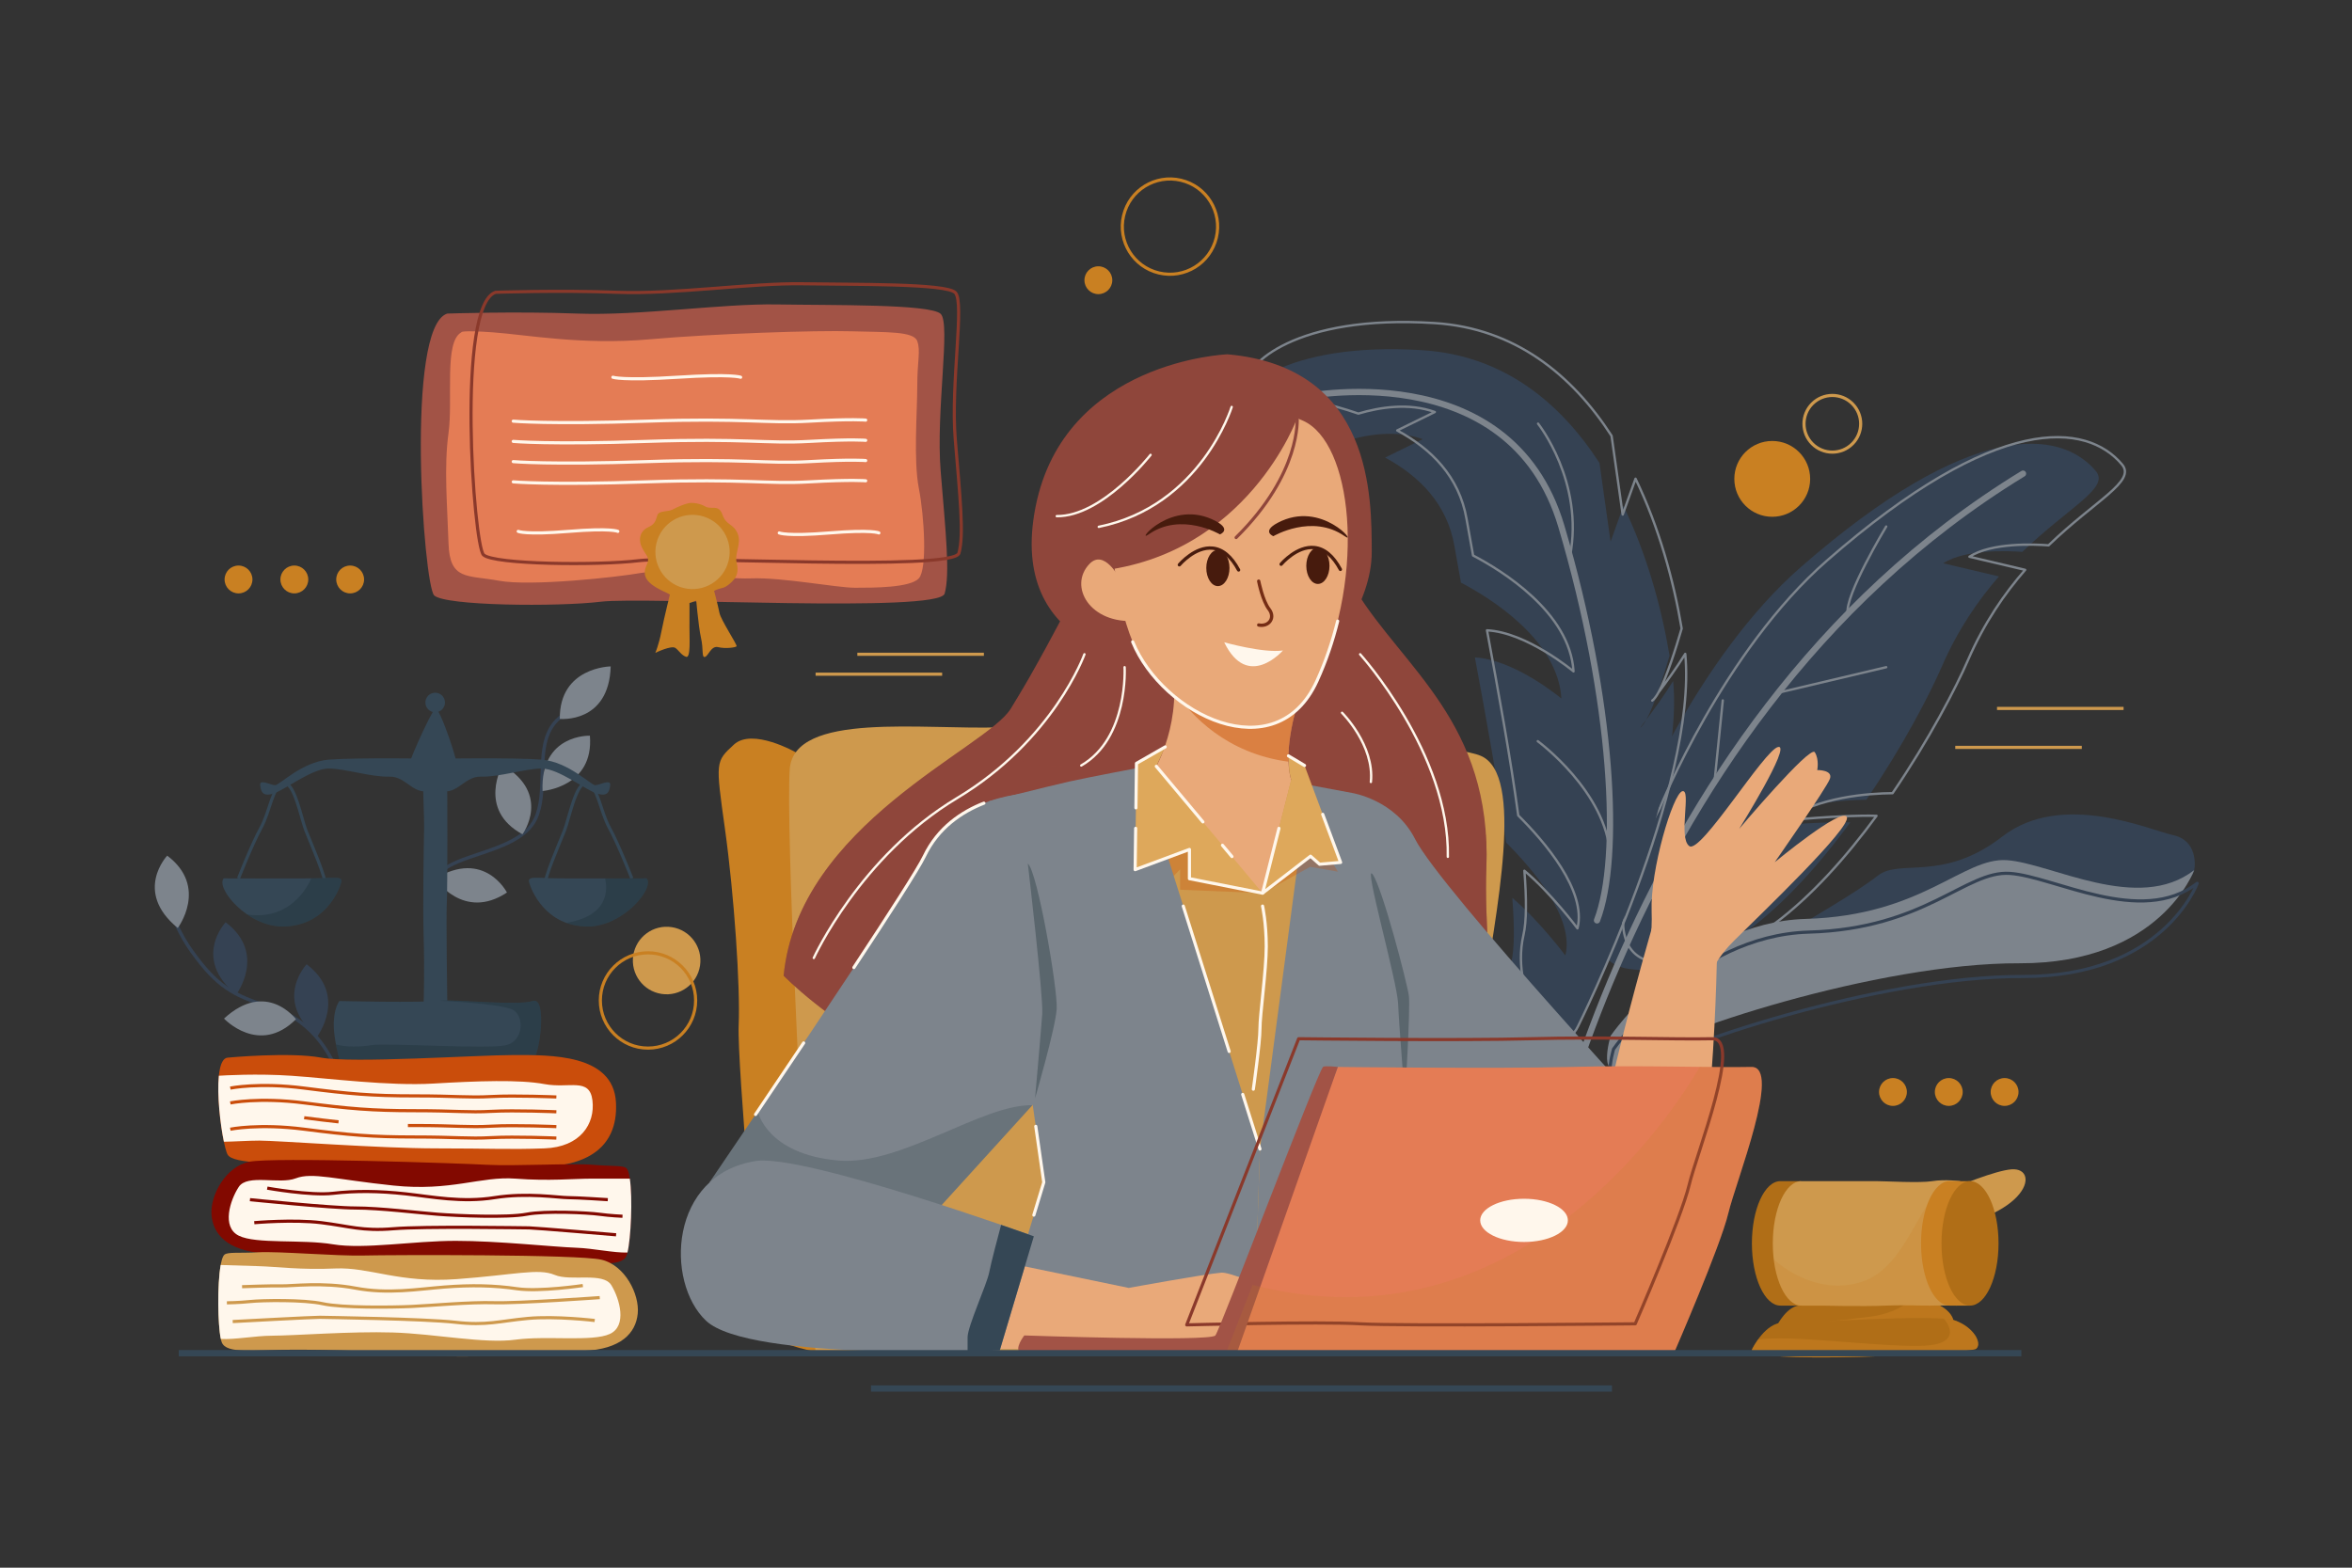 <?xml version="1.0" encoding="UTF-8"?>
<svg xmlns="http://www.w3.org/2000/svg" xmlns:xlink="http://www.w3.org/1999/xlink" version="1.1" id="Layer_1" x="0px" y="0px" width="750px" height="500px" viewBox="0 0 750 500" style="enable-background:new 0 0 750 500;" xml:space="preserve">
<rect x="0" y="0" width="750" height="500" fill="#333333" stroke="none"/>
<style type="text/css">
	.st0{fill:#354253;}
	.st1{fill:none;stroke:#7D848C;stroke-width:0.75;stroke-linecap:round;stroke-linejoin:round;stroke-miterlimit:10;}
	.st2{fill:none;stroke:#7D848C;stroke-width:2;stroke-linecap:round;stroke-linejoin:round;stroke-miterlimit:10;}
	.st3{fill:#7D848C;}
	.st4{fill:none;stroke:#354253;stroke-linecap:round;stroke-linejoin:round;stroke-miterlimit:10;}
	.st5{fill:#C98022;}
	.st6{fill:#CE994D;}
	.st7{fill:#8F463B;}
	.st8{opacity:0.46;fill:#8F463B;}
	.st9{fill:#E9A979;}
	.st10{fill:none;stroke:#FFF7EC;stroke-linecap:round;stroke-linejoin:round;stroke-miterlimit:10;}
	.st11{opacity:0.28;fill:#C94E01;}
	.st12{opacity:0.45;fill:#C94E01;}
	.st13{opacity:0.2;fill:#1A2E35;}
	.st14{fill:#DEA85B;}
	.st15{opacity:0.35;fill:#1A2E35;}
	.st16{fill:#354755;}
	.st17{fill:#752D15;}
	.st18{fill:#471B0D;}
	.st19{fill:#FFF7EC;}
	.st20{fill:none;stroke:#FFF7EC;stroke-width:0.75;stroke-linecap:round;stroke-linejoin:round;stroke-miterlimit:10;}
	.st21{fill:none;stroke:#8F463B;stroke-linecap:round;stroke-linejoin:round;stroke-miterlimit:10;}
	.st22{fill:none;stroke:#354755;stroke-miterlimit:10;}
	.st23{fill:#CA4D0B;}
	.st24{fill:none;stroke:#CA4D0B;stroke-miterlimit:10;}
	.st25{fill:#820900;}
	.st26{fill:none;stroke:#820900;stroke-miterlimit:10;}
	.st27{fill:none;stroke:#CE994D;stroke-miterlimit:10;}
	.st28{fill:#A25346;}
	.st29{fill:#E47C55;}
	.st30{fill:none;stroke:#8A392B;stroke-linecap:round;stroke-linejoin:round;stroke-miterlimit:10;}
	.st31{fill:#B06E17;}
	.st32{opacity:0.54;fill:#C98022;}
	.st33{opacity:0.2;fill:#C98022;}
	.st34{opacity:0.16;fill:#C07F21;}
	.st35{fill:none;stroke:#354755;stroke-width:2;stroke-miterlimit:10;}
	.st36{fill:none;stroke:#C98022;stroke-miterlimit:10;}
</style>
<g>
	<g>
		<path class="st0" d="M699.685,277.508c0.384-1.513,0.882-9.482-6.55-11.092    c-7.432-1.61-35.575-14.362-54.625,0.375    c-19.05,14.737-32.701,6.933-39.761,12.507    c-7.06,5.574-21.053,13.378-34.123,21.553    c-13.07,8.175-20.57,15.719-12.175,14.548    c8.395-1.171,128.049-23.888,128.049-23.888S697.689,285.379,699.685,277.508z"></path>
		<g>
			<path class="st0" d="M668.331,150.263c-11.249-13.44-39.796-16.843-94.103,30.62     c-33.058,28.892-53.255,78.811-53.255,78.811s-25.478,45.782-1.558,49.334     c25.866,3.841,51.504-20.674,70.605-46.733c-11.281-0.327-29.399,1.495-29.399,1.495     c10.768-7.554,26.854-8.656,34.512-8.719     c11.629-17.022,20.234-33.65,24.064-42.462     c5.149-11.848,11.64-21.219,18.225-28.762l-17.774-4.19     c7.062-4.576,20.802-3.972,25.237-3.638     C659.865,161.573,672.821,155.628,668.331,150.263z"></path>
			<path class="st1" d="M676.688,148.17c-11.249-13.44-39.795-16.843-94.102,30.62     c-33.058,28.892-53.255,78.811-53.255,78.811s-25.478,45.782-1.558,49.334     c25.866,3.841,51.504-20.674,70.605-46.733     c-11.281-0.327-29.399,1.495-29.399,1.495     c10.768-7.554,26.854-8.656,34.512-8.719     c11.629-17.022,20.234-33.65,24.063-42.462     c5.15-11.848,11.64-21.219,18.225-28.762l-17.774-4.19     c7.062-4.576,20.802-3.972,25.237-3.638     C668.222,159.481,681.178,153.536,676.688,148.17z"></path>
			<path class="st2" d="M486.621,403.953c0,0,24.415-171.009,158.469-252.89"></path>
			<line class="st1" x1="567.27" y1="220.882" x2="601.47" y2="212.795"></line>
			<line class="st1" x1="525.606" y1="286.635" x2="558.829" y2="277.508"></line>
			<line class="st1" x1="549.353" y1="223.386" x2="546.718" y2="249.409"></line>
			<path class="st1" d="M601.47,167.925c0,0-13.384,22.203-12.266,27.823"></path>
		</g>
		<path class="st3" d="M513.579,330.38c0,0,25.052-36.254,62.264-37.305    c37.213-1.051,50.032-19.683,64.107-18.728    c14.075,0.955,41.853,17.07,59.735,3.16c0,0-10.745,29.88-55.794,29.724    c-45.049-0.157-113.061,22.264-124.204,31.12    C508.544,347.207,513.579,330.38,513.579,330.38z"></path>
		<path class="st4" d="M514.529,334.594c0,0,25.052-36.254,62.264-37.305    c37.213-1.051,50.032-19.683,64.107-18.728    c14.075,0.955,41.853,17.07,59.735,3.16c0,0-10.745,29.88-55.794,29.724    c-45.049-0.157-113.061,22.264-124.204,31.12    C509.494,351.421,514.529,334.594,514.529,334.594z"></path>
		<g>
			<path class="st0" d="M524.999,229.498c-0.701,1.265-1.376,2.192-1.993,2.606     C523.006,232.104,523.795,231.099,524.999,229.498     c2.628-4.74,5.627-14.318,7.387-20.378     c-2.558-15.31-7.25-32.314-14.707-47.783l-4.1,11.429l-3.54-25.102     c-12.652-19.543-30.889-34.325-56.366-35.963     c-44.836-2.883-60.577,13.711-59.882,19.045     c0.367,2.817,17.966,3.746,35.5,9.823c6.85-2.035,16.102-3.504,24.382-0.504     l-11.993,5.874c10.779,5.852,19.758,14.62,22.117,28.271     c0.624,3.611,1.324,7.506,2.076,11.613c8.995,4.713,30.879,18.07,32.027,36.961     c0,0-14.878-12.467-27.588-13.092c3.658,19.641,7.536,40.971,9.968,59.046     c8.325,8.281,21.884,23.994,18.881,36.011c0,0-8.328-11.172-16.927-18.378     c0.709,8.899,0.72,16.085-0.306,20.546     c-4.556,19.8,11.593,41.488,17.416,29.05c0,0,38.229-76.613,34.185-118.766     C530.801,221.641,527.203,226.568,524.999,229.498z"></path>
			<path class="st1" d="M528.856,220.841c-0.701,1.264-1.376,2.192-1.993,2.606     C526.863,223.447,527.652,222.442,528.856,220.841     c2.628-4.74,5.627-14.318,7.387-20.378     c-2.557-15.31-7.25-32.314-14.706-47.783l-4.1,11.429l-3.54-25.102     c-12.652-19.543-30.889-34.325-56.366-35.963     c-44.837-2.883-60.577,13.711-59.882,19.045     c0.367,2.817,17.966,3.746,35.501,9.823c6.85-2.035,16.102-3.504,24.382-0.504     l-11.993,5.874c10.779,5.852,19.758,14.62,22.117,28.271     c0.624,3.611,1.324,7.506,2.076,11.613c8.995,4.713,30.879,18.07,32.027,36.961     c0,0-14.878-12.467-27.589-13.092c3.658,19.641,7.536,40.971,9.968,59.046     c8.325,8.281,21.884,23.994,18.88,36.011c0,0-8.328-11.172-16.927-18.378     c0.709,8.899,0.721,16.085-0.306,20.546     c-4.556,19.8,11.593,41.488,17.417,29.05c0,0,38.229-76.613,34.185-118.766     C534.658,212.984,531.061,217.911,528.856,220.841z"></path>
			<path class="st2" d="M414.344,126.756c0,0,67.06-14.65,83.557,41.169     c16.497,55.818,19.018,105.68,11.347,125.619"></path>
			<path class="st1" d="M490.453,135.117c0,0,14.79,18.548,10.17,42.439"></path>
			<path class="st1" d="M490.361,236.397c0,0,22.031,16.224,23.034,36.344"></path>
		</g>
		<g>
			<g>
				<path class="st0" d="M179.343,227.58l0.596,0.898      c-6.1,4.062-6.286,11.206-6.482,18.769      c-0.128,4.928-0.26,10.024-2.212,14.141      c-3.011,6.35-11.204,9.104-18.433,11.535      c-4.602,1.547-8.949,3.009-11.453,5.178      c-6.275,5.434-4.13,14.753-4.107,14.847l-1.06,0.268      c-0.098-0.408-2.328-10.05,4.459-15.927      c2.67-2.313,7.118-3.808,11.827-5.391c7.018-2.36,14.974-5.034,17.782-10.958      c1.853-3.908,1.982-8.887,2.107-13.702      C172.563,239.727,172.764,231.961,179.343,227.58z"></path>
			</g>
			<g>
				<path class="st0" d="M51.922,282.649l1.069-0.141      c0.013,0.105,1.426,10.608,8.619,20.606      c7.906,10.99,12.896,13.898,24.858,17.588      c21.972,6.778,24.584,31.89,24.607,32.143l-1.072,0.105      c-0.024-0.246-2.575-24.637-23.848-31.199      c-12.225-3.772-17.326-6.745-25.415-17.989      C53.377,293.526,51.936,282.757,51.922,282.649z"></path>
			</g>
			<path class="st0" d="M75.312,317.225c0,0,9.87-13.086-3.357-23.079     C71.955,294.145,61.112,305.578,75.312,317.225z"></path>
			<path class="st3" d="M173.011,252.283c0,0,16.435-1.201,15.092-17.635     C188.103,234.648,172.258,234.038,173.011,252.283z"></path>
			<path class="st3" d="M56.681,295.978c0,0,9.87-13.086-3.357-23.079     C53.324,272.899,42.482,284.331,56.681,295.978z"></path>
			<path class="st0" d="M101.131,330.624c0,0,9.87-13.086-3.357-23.08     C97.774,307.545,86.931,318.977,101.131,330.624z"></path>
			<path class="st3" d="M160.266,243.985c0,0-8.207,14.248,6.343,22.095     C166.609,266.08,176.005,253.307,160.266,243.985z"></path>
			<path class="st3" d="M71.434,324.868c0,0,11.183,11.944,22.945,0.208     C94.378,325.077,84.953,312.412,71.434,324.868z"></path>
			<path class="st3" d="M138.747,280.248c0,0,9.034,13.602,22.907,4.412     C161.654,284.66,154.507,270.684,138.747,280.248z"></path>
			<path class="st3" d="M194.74,212.544c0,0-16.4,0.175-16.23,16.742     C178.51,229.286,194.194,230.89,194.74,212.544z"></path>
		</g>
	</g>
	<path class="st5" d="M253.752,239.945c0,0-13.842-7.909-19.732-2.46   c-5.89,5.449-5.858,5.293-2.871,26.703c2.987,21.41,4.942,50.639,4.396,62.811   c-0.546,12.172,6.654,91.869,7.248,96.359c0.593,4.49,17.265,7.782,17.265,7.782   l9.393-118.278L253.752,239.945z"></path>
	<path class="st6" d="M454.058,425.356c0,0,12.961-70.655,18.146-103.047   c5.184-32.392,13.919-75.269,0-81.235c-13.919-5.965-128.615-10.041-153.099-9.113   c-24.484,0.928-66.015-5.165-67.283,13.434   c-1.268,18.6,3.996,122.218,5.252,144.287   c1.256,22.069,2.984,41.457,2.984,41.457h192.272L454.058,425.356z"></path>
	<g>
		<path class="st7" d="M339.604,195.183c0,0-9.43,18.242-17.313,30.915    c-7.883,12.673-67.775,36.867-72.401,85.095c0,0,55.877,57.848,126.154,33.901    c70.278-23.947,68.282-26.114,79.738-22.795    c11.456,3.319,19.984-3.895,19.984-3.895s-2.442-24.91-1.794-41.613    c1.794-46.212-26.552-63.749-41.667-88.519L339.604,195.183z"></path>
		<path class="st7" d="M391.403,113c0,0-51.885,1.941-61.179,48.61    c-9.294,46.669,36.29,49.319,36.29,49.319l56.828-2.136    c0,0,14.152-15.9,14.077-32.823C437.344,159.046,437.985,117.103,391.403,113z"></path>
		<path class="st8" d="M473.972,276.789c0.143-3.699,0.075-7.195-0.146-10.545    c-2.943-0.172-6.092-1.556-8.352-5.726c-5.562-10.266-26.114-17.344-38.524-25.729    c-12.41-8.386-2.277-41.827-2.277-41.827s-53.671,29.475-60.967,41.827    c-7.297,12.352-45.957,11.74-39.939,3.123    c5.206-7.456,2.305-16.12,2.368-18.206c-1.291,2.208-2.588,4.37-3.845,6.391    c-7.883,12.673-67.775,36.867-72.401,85.095c0,0,55.877,57.848,126.154,33.901    c70.278-23.947,68.282-26.114,79.738-22.795    c11.456,3.319,19.984-3.895,19.984-3.895S473.324,293.492,473.972,276.789z"></path>
		<path class="st3" d="M431.153,252.908c0,0,13.729,2.136,20.066,14.665    c8.183,16.181,82.313,96.2,82.313,96.2l-23.886,36.883l-99.039-75.482    L431.153,252.908z"></path>
		<path class="st6" d="M375.383,243.464c0,0-37.527,4.791-50.72,11.484    c-13.193,6.693,15.832,110.753,14.952,121.6    c-0.88,10.848-18.396,53.686-18.396,53.686h111.627c0,0-7.005-39.531,2.67-64.158    c9.675-24.627,11.403-54.302,4.367-73.652    c-7.036-19.35-10.554-37.477-10.554-37.477l-17.591-6.207L375.383,243.464z"></path>
		<path class="st9" d="M414.082,223.528c0,0-5.277,15.245-2.345,25.213l-9.133,36.113    c-6.857-0.109-24.865-32.093-33.881-40.448c0,0,10.314-18.258,3.289-38.468    L414.082,223.528z"></path>
		<path class="st3" d="M329.643,252.88c0,0-25.21,0-34.885,20.195    c-5.441,11.357-68.482,104.012-68.482,104.012l58.752,24.029l54.575-60.055    L329.643,252.88z"></path>
		<path class="st10" d="M313.744,256.161c-6.988,2.732-14.59,7.739-18.986,16.914    c-1.949,4.069-11.292,18.573-22.48,35.513"></path>
		<polygon class="st11" points="367.299,269.585 367.299,286.653 376.323,277.245 376.323,283.773     402.604,284.854 370.371,264.188   "></polygon>
		<path class="st3" d="M414.082,273.525l-12.308,92.936l-2.112,63.774h44.511    c0,0-8.836-24.686-6.754-36.508c4.773-27.105,17.689-46.343,8.768-81.415    c-10.445-41.067-15.035-59.405-15.035-59.405l-16.102-2.997L414.082,273.525z"></path>
		<path class="st12" d="M414.082,223.528l-28.229-11.803L374.249,214.489    c0.339,2.132,0.526,4.241,0.587,6.304c5.024,7.339,16.184,19.507,36.039,22.149    C410.543,233.761,414.082,223.528,414.082,223.528z"></path>
		<polygon class="st11" points="402.604,284.854 417.799,276.477 426.631,278.013 416.647,261.535       "></polygon>
		<path class="st13" d="M267.45,370.148c-23.042-1.953-25.836-15.712-25.836-15.712l0,0    c-8.916,13.213-15.337,22.651-15.337,22.651l58.752,24.029l44.165-48.599    C313.362,352.052,287.333,371.833,267.45,370.148z"></path>
		<path class="st9" d="M415.529,134.195c15.441,6.901,20.387,47.916,4.424,82.981    c-13.079,28.728-49.277,10.665-58.77-12.461    C349.554,176.388,346.278,103.242,415.529,134.195z"></path>
		<path class="st10" d="M426.553,198.09c-1.576,6.4-3.756,12.837-6.601,19.085    c-13.079,28.728-49.277,10.665-58.77-12.461"></path>
		<path class="st7" d="M413.626,133.366c0,0-15.77,43.629-63.464,48.757    c0,0-7.009-3.397-3.248-24.776C350.674,135.968,382.446,108.958,413.626,133.366z"></path>
		<path class="st13" d="M523.345,352.685c-2.573-2.816-5.527-6.057-8.745-9.606    c-0,0-0,0-0,0c-16.68,2.277-12.891,30.558-21.148,32.286    c-8.257,1.728-41.123-18.392-41.123-18.392l0,0l57.316,43.683l15.209-23.484    C525.359,368.302,525.014,359.244,523.345,352.685z"></path>
		<path class="st14" d="M411.737,248.742l-9.133,36.113l15.29-11.779l2.894,2.562    l6.71-0.576l-11.514-30.914l-5.128-3.072c0,0,0.092,3.235,0.207,4.321    C411.207,246.763,411.737,248.742,411.737,248.742z"></path>
		<line class="st10" x1="415.984" y1="244.147" x2="410.856" y2="241.074"></line>
		<polyline class="st10" points="407.831,264.188 402.604,284.854 417.894,273.075 420.788,275.637     427.498,275.061 421.783,259.717   "></polyline>
		<path class="st3" d="M363.371,244.819l38.403,121.642l-2.112,63.774h-82.951l16.129-53.148    l-17.39-121.552c0,0,19.19-4.856,25.647-6.3    C346.621,248,363.371,244.819,363.371,244.819z"></path>
		<line class="st10" x1="396.279" y1="349.054" x2="401.775" y2="366.461"></line>
		<line class="st10" x1="377.316" y1="288.989" x2="391.95" y2="335.342"></line>
		<polyline class="st10" points="329.668,387.542 332.841,377.087 330.287,359.234   "></polyline>
		<polygon class="st14" points="371.562,238.216 368.723,244.406 402.604,284.854 379.286,280.246     379.286,270.929 361.97,277.365 362.399,243.464   "></polygon>
		<polyline class="st10" points="362.22,257.66 362.399,243.464 371.562,238.216   "></polyline>
		<polyline class="st10" points="402.604,284.854 379.286,280.246 379.286,270.929 361.97,277.365     362.137,264.188   "></polyline>
		<line class="st10" x1="389.814" y1="269.585" x2="392.837" y2="273.194"></line>
		<line class="st10" x1="368.723" y1="244.406" x2="383.575" y2="262.137"></line>
		<g>
			<path class="st9" d="M359.919,410.772c0,0,24.245-4.427,29.533-4.869     c5.287-0.443,44,18.038,44.279,20.604c0.279,2.567-4.726,1.091-4.726,1.091     s-0.77,2.31-4.043,2.31c-3.272,0-8.085-2.503-8.663-0.962     c-0.578,1.54-12.601,2.172-15.874,1.402     c-3.273-0.77-32.271-0.224-32.271-0.224L359.919,410.772z"></path>
			<polygon class="st9" points="359.919,410.772 298.035,397.961 293.769,430.235 369.999,430.235      369.072,422.17    "></polygon>
		</g>
		<path class="st3" d="M240.966,370.304c-27.568,4.356-28.913,38.541-15.846,50.915    c13.825,13.092,93.683,9.457,93.683,9.457l10.865-36.367    C329.668,394.309,256.281,367.885,240.966,370.304z"></path>
		<path class="st9" d="M506.448,397.335c0,0,14.097,15.253,29.139-3.1    c11.033-13.462,11.986-92.579,11.986-92.579l-20.542-6.613    C527.032,295.043,502.804,377.706,506.448,397.335z"></path>
		<path class="st3" d="M509.844,340.997c0,0,15.836,1.515,22.117,2.125    c4.893,0.475,18.186,3.784,18.186,3.784s-0.76,35.769-8.613,46.929    c-7.853,11.159-34.042,13.504-37.329-1.26    C501.488,380.377,506.061,367.314,509.844,340.997z"></path>
		<path class="st9" d="M356.9,184.336c0,0-4.833-9.348-9.492-4.482    c-6.799,7.101,0.101,19.285,14.883,18.164L356.9,184.336z"></path>
		<path class="st9" d="M588.912,260.567c-1.614-3.262-22.982,14.419-22.982,14.419    s16.645-23.804,17.606-26.648c0.961-2.844-4.058-2.729-4.058-2.729    s0.692-3.388-0.79-5.7c-1.482-2.312-24.108,24.451-24.108,24.451    s16.794-26.923,12.45-26.127c-4.344,0.796-24.69,34.215-28.342,31.623    c-3.652-2.592,0.753-18.308-2.234-17.506c-2.987,0.802-10.276,25.051-9.787,38.345    c0.111,3.011,0.046,7.311-0.69,10.315l20.614,7.325    c1.686-3.237,4.229-6.205,6.351-8.309    C561.114,291.921,590.526,263.829,588.912,260.567z"></path>
		<path class="st15" d="M327.743,275.42c0,0,4.992,42.531,4.608,47.908    c-0.384,5.376-2.294,26.974-2.294,26.974s6.518-22.365,6.902-28.51    C337.344,315.648,330.816,277.821,327.743,275.42z"></path>
		<path class="st15" d="M448.022,350.302c0,0,1.771-28.702,1.231-32.734    c-0.54-4.032-8.464-34.529-11.559-38.722c-3.094-4.193,7.851,34.114,8.139,41.314    C446.121,327.361,448.022,350.302,448.022,350.302z"></path>
		<path class="st10" d="M402.604,288.989c0,0,1.178,5.277,1.178,12.896    c0,7.618-2.033,21.876-2.007,26.196c0.026,4.32-2.112,19.304-2.112,19.304"></path>
		<path class="st16" d="M318.803,430.676l10.865-36.367c0,0-4.044-1.456-10.431-3.653    c-0.958,3.572-3.19,11.988-3.786,15.093    c-0.765,3.987-6.909,17.226-6.909,20.783c0,1.535,0,3.135,0,4.46    C314.842,430.856,318.803,430.676,318.803,430.676z"></path>
		<path class="st16" d="M509.844,340.997c-0.455,3.165-0.921,6.135-1.385,8.938l-0.004,0.027    c0,0,29.963,6.657,41.285,5.443c0.334-5.066,0.407-8.499,0.407-8.499    s-13.292-3.309-18.186-3.784C525.679,342.512,509.844,340.997,509.844,340.997z"></path>
		<g>
			<path class="st17" d="M402.265,199.959c-0.327,0-0.663-0.034-1.002-0.105     c-0.286-0.06-0.469-0.34-0.409-0.626c0.059-0.286,0.346-0.473,0.626-0.409     c1.326,0.28,2.568-0.155,3.165-1.104c0.561-0.89,0.418-2.045-0.382-3.089     c-2.178-2.847-3.361-8.923-3.411-9.18c-0.055-0.286,0.133-0.564,0.42-0.619     c0.28-0.055,0.564,0.132,0.619,0.42c0.011,0.06,1.186,6.088,3.212,8.736     c1.079,1.41,1.243,3.016,0.437,4.296     C404.864,199.35,403.639,199.959,402.265,199.959z"></path>
		</g>
		<g>
			<g>
				<path class="st18" d="M394.962,182.32c-0.188,0-0.371-0.101-0.466-0.279      c-2.205-4.122-4.849-6.372-7.86-6.687      c-5.316-0.556-10.118,5.07-10.166,5.128c-0.19,0.223-0.524,0.251-0.746,0.064      c-0.223-0.188-0.252-0.522-0.064-0.746c0.211-0.25,5.233-6.125,11.085-5.498      c3.382,0.353,6.303,2.79,8.682,7.239c0.138,0.258,0.041,0.578-0.216,0.716      C395.133,182.301,395.047,182.32,394.962,182.32z"></path>
			</g>
		</g>
		<ellipse class="st18" cx="388.358" cy="181.157" rx="3.699" ry="5.777"></ellipse>
		<g>
			<g>
				<path class="st18" d="M427.418,182.138c-0.188,0-0.371-0.101-0.466-0.279      c-2.204-4.12-4.848-6.37-7.857-6.686      c-5.32-0.569-10.122,5.07-10.171,5.127      c-0.188,0.224-0.522,0.251-0.745,0.063c-0.223-0.188-0.252-0.522-0.064-0.745      c0.211-0.251,5.214-6.114,11.085-5.498c3.382,0.353,6.304,2.789,8.684,7.239      c0.138,0.258,0.041,0.578-0.216,0.716      C427.588,182.119,427.503,182.138,427.418,182.138z"></path>
			</g>
		</g>
		<g>
			<g>
				<ellipse class="st18" cx="420.247" cy="180.466" rx="3.699" ry="5.777"></ellipse>
			</g>
		</g>
		<path class="st18" d="M406.046,171.011c0,0,12.332-7.292,22.74,0    c4.466,3.129-7.294-11.768-21.396-4.244    C402.215,169.529,406.046,171.011,406.046,171.011z"></path>
		<path class="st18" d="M389.011,170.439c0,0-12.332-7.292-22.74,0    c-4.466,3.129,7.294-11.768,21.396-4.244    C392.842,168.957,389.011,170.439,389.011,170.439z"></path>
		<path class="st19" d="M390.376,204.853c0,0,12.521,3.53,18.724,2.611    C409.1,207.464,397.872,220.36,390.376,204.853z"></path>
		<path class="st20" d="M392.758,129.79c0,0-9.759,31.623-42.392,38.244"></path>
		<path class="st20" d="M366.891,145.074c0,0-15.438,19.734-29.915,19.544"></path>
		<path class="st20" d="M358.613,212.795c0,0,1.305,22.618-13.832,31.352"></path>
		<path class="st20" d="M345.804,208.673c0,0-9.805,27.394-40.662,45.896    c-30.857,18.502-45.643,50.966-45.643,50.966"></path>
		<path class="st20" d="M433.714,208.673c0,0,28.607,31.7,27.964,64.602"></path>
		<path class="st20" d="M427.947,227.333c0,0,10.377,10.307,9.197,22.076"></path>
		<path class="st21" d="M413.626,133.366c0,0,1.42,17.462-19.46,38.083"></path>
		<line class="st10" x1="256.273" y1="332.634" x2="240.931" y2="355.447"></line>
	</g>
	<g>
		<path class="st16" d="M108.215,319.269c0,0-2.01,2.48-1.772,8.504    c0.167,4.208,1.772,10.099,1.772,10.099s23.387,0,34.017,0    c10.63,0,25.513,0.532,27.639,0c2.126-0.532,4.784-20.198,0-18.603    c-4.784,1.595-24.915-0.637-29.606-0.092    C134.255,319.876,108.215,319.269,108.215,319.269z"></path>
		<path class="st16" d="M135.097,319.445c0,0,0.307-9.743,0-20.373    c-0.307-10.63,0.048-30.664,0.136-34.732c0.088-4.069-0.606-16.825-0.259-18.42    c0.347-1.594,7.195-3.721,7.492,0c0.297,3.721,0.235,38.921,0,42.582    c-0.235,3.66,0.2,34.354,0.2,34.354S134.979,325.994,135.097,319.445z"></path>
		<path class="st16" d="M134.975,245.92c-1.513,0.266-3.905,0.266-4.968,0    c-1.063-0.266,7.43-18.869,8.765-19.932c1.334-1.063,8.244,19.533,7.181,20.131    C144.889,246.717,134.975,245.92,134.975,245.92z"></path>
		<path class="st16" d="M138.771,241.968c0,0-25.507-0.396-34.012,0.316    c-8.504,0.712-15.68,8.153-17.009,8.153c-1.329,0-5.049-2.126-4.784,0    c0.266,2.126,0.797,3.721,4.252,2.658c3.455-1.063,12.225-7.973,17.54-7.973    s13.554,2.765,19.4,2.578c5.847-0.187,7.962,7.255,14.611,3.8V241.968z"></path>
		<path class="st16" d="M71.344,280.147c0,0,20.463,0.072,27.905,0    c7.441-0.072,10.099-0.869,9.567,1.257c-0.531,2.126-5.049,14.212-18.914,14.085    C78.727,295.387,68.686,283.143,71.344,280.147z"></path>
		<path class="st22" d="M76.058,280.164c0,0,4.251-10.858,7.175-16.173    c2.923-5.315,3.66-13.458,7.145-14.17c3.485-0.713,5.611,11.123,7.206,15.171    c1.595,4.048,6.644,15.476,6.113,17.602"></path>
		<path class="st15" d="M78.835,291.665c3.186,2.18,7.052,3.788,11.068,3.825    c13.864,0.127,18.382-11.959,18.914-14.085c0.532-2.126-2.126-1.329-9.567-1.257    C99.249,280.147,93.969,293.932,78.835,291.665z"></path>
		<path class="st16" d="M138.771,241.968c0,0,25.507-0.396,34.012,0.316    c8.504,0.712,15.68,8.153,17.009,8.153c1.329,0,5.049-2.126,4.784,0    c-0.266,2.126-0.797,3.721-4.252,2.658c-3.455-1.063-12.225-7.973-17.54-7.973    s-13.554,2.765-19.4,2.578c-5.847-0.187-7.962,7.255-14.611,3.8V241.968z"></path>
		<path class="st16" d="M206.199,280.147c0,0-20.464,0.072-27.905,0    c-7.441-0.072-10.099-0.869-9.567,1.257c0.532,2.126,5.049,14.212,18.914,14.085    C198.816,295.387,208.856,283.143,206.199,280.147z"></path>
		<path class="st22" d="M201.484,280.164c0,0-4.251-10.858-7.175-16.173    c-2.923-5.315-3.66-13.458-7.145-14.17c-3.485-0.713-5.611,11.123-7.206,15.171    c-1.595,4.048-6.644,15.476-6.113,17.602"></path>
		<path class="st15" d="M161.366,333.354c-5.581,1.329-38.269-0.797-43.053,0    c-3.09,0.515-7.921,0.696-11.18-0.243c0.5,2.62,1.082,4.761,1.082,4.761    s23.387,0,34.017,0c10.63,0,25.513,0.531,27.639,0    c2.126-0.532,4.784-20.198,0-18.603c-4.784,1.595-24.915-0.637-29.606-0.092    c0,0,20.038,0.889,23.493,3.015C167.213,324.319,166.947,332.026,161.366,333.354z"></path>
		<path class="st15" d="M180.583,294.339L180.583,294.339    c2.027,0.735,4.364,1.175,7.058,1.15c11.176-0.102,21.216-12.346,18.558-15.342    c0,0-6.348,0.022-13.258,0.03C193.761,283.695,194.193,292.086,180.583,294.339z"></path>
		<path class="st16" d="M141.894,224.061c0,1.725-1.398,3.123-3.123,3.123    c-1.725,0-3.123-1.398-3.123-3.123c0-1.725,1.398-3.123,3.123-3.123    C140.496,220.938,141.894,222.337,141.894,224.061z"></path>
	</g>
	<g>
		<path class="st23" d="M72.61,337.324c0,0,19.844-1.86,29.767,0    c9.922,1.86,49.706-0.827,61.394-0.827s31.802-0.414,32.645,15.09    c0.843,15.503-10.994,21.085-26.78,20.465    c-15.786-0.62-56.095,1.408-68.498,0.046s-26.666-0.727-28.526-3.797    C70.75,365.231,66.901,337.75,72.61,337.324z"></path>
		<path class="st19" d="M173.612,345.759c-7.936-1.487-21.417-0.993-35.474-0.166    c-14.057,0.827-33.074-1.654-45.063-2.48    c-11.12-0.767-21.793-0.112-23.284-0.012    c-0.623,6.085,0.454,15.527,1.6,21.047c3.221-0.035,7.695-0.364,11.349-0.364    c5.788,0,38.448,2.481,56.226,2.481s23.152,0.413,34.647,0    c11.495-0.413,16.204-7.855,15.306-15.297    C188.019,343.526,181.548,347.247,173.612,345.759z"></path>
		<path class="st24" d="M73.437,347.04c0,0,9.095-1.86,23.565,0    c14.47,1.86,21.498,2.481,35.141,2.481c13.643,0,16.95,0.62,24.599,0.207    c7.648-0.413,20.671,0.142,20.671,0.142"></path>
		<path class="st24" d="M73.437,360.15c0,0,9.095-1.86,23.565,0    c14.47,1.86,21.498,2.48,35.141,2.48c13.643,0,16.95,0.62,24.599,0.207    c7.648-0.413,20.671,0.142,20.671,0.142"></path>
		<path class="st24" d="M130.075,358.97c0.673,0.003,1.362,0.005,2.069,0.005    c13.643,0,16.95,0.62,24.599,0.207c7.648-0.413,20.671,0.142,20.671,0.142"></path>
		<path class="st24" d="M97.002,356.494c4.154,0.534,7.694,0.966,10.954,1.31"></path>
		<path class="st24" d="M73.437,351.767c0,0,9.095-1.86,23.565,0    c14.47,1.86,21.498,2.48,35.141,2.48c13.643,0,16.95,0.62,24.599,0.207    c7.648-0.413,20.671,0.142,20.671,0.142"></path>
		<path class="st25" d="M199.738,372.579c-1.075-0.945-4.708-0.56-10.714-1.078    c-6.613-0.57-24.972,0.481-33.661,0c-8.689-0.481-68.335-2.495-75.855-0.972    c-7.519,1.523-12.48,10.618-12.067,16.82    c0.413,6.201,4.961,11.576,16.951,12.403c11.989,0.827,34.851,3.721,48.639,2.894    c13.788-0.827,32.392-0.827,44.381-0.413    c11.989,0.413,20.671,2.067,22.325-1.654    C201.392,396.858,202.219,374.76,199.738,372.579z"></path>
		<path class="st19" d="M183.891,397.96c5.286,0.189,11.864,1.67,16.193,1.522    c1.11-4.517,1.682-17.329,0.754-23.571c-2.52,0-7.305,0-11.813,0    c-6.512,0-13.678,0.827-24.703,0c-11.025-0.827-20.465,4.134-38.896,2.205    c-18.432-1.929-25.874-4.322-31.11-2.299c-5.237,2.023-15.435-1.488-18.191,2.748    c-2.756,4.236-5.512,12.78,0,15.537c5.512,2.756,20.12,1.103,30.042,2.756    c9.922,1.654,25.632-1.102,39.138-1.102    C158.809,395.755,176.173,397.685,183.891,397.96z"></path>
		<path class="st26" d="M85.22,378.943c0,0,13.781,2.48,20.947,1.654    c7.166-0.827,14.604-0.765,23.15,0.169c8.546,0.934,17.917,2.863,28.391,1.209    c10.473-1.654,20.396,0,23.427,0c3.032,0,12.678,0.647,12.678,0.647"></path>
		<path class="st26" d="M79.707,382.621c0,0,25.908,2.66,33.625,2.66    c7.717,0,19.845,1.496,26.184,1.988c6.339,0.492,22.325,1.162,28.389,0    s19.569-0.492,23.152,0c3.583,0.492,7.442,0.644,7.442,0.644"></path>
		<path class="st26" d="M81.085,389.967c0,0,12.47-1.103,21.394,0    c8.924,1.102,12.989,2.756,22.946,1.929c9.957-0.827,41.653-0.276,43.306-0.276    c1.654,0,27.726,2.205,27.726,2.205"></path>
		<path class="st6" d="M71.577,400.16c1.103-0.911,4.722-0.417,10.742-0.751    c6.628-0.368,24.946,1.242,33.645,1.026c8.699-0.216,68.38-0.41,75.849,1.341    c7.469,1.752,12.151,10.994,11.549,17.18    c-0.602,6.186-5.312,11.419-17.321,11.88c-12.009,0.461-34.949,2.656-48.705,1.41    c-13.756-1.247-32.352-1.814-44.348-1.766    c-11.996,0.048-20.725,1.436-22.264-2.334    C69.184,424.377,69.031,402.264,71.577,400.16z"></path>
		<path class="st19" d="M86.644,426.013c-5.289,0.027-11.91,1.307-16.232,1.028    c-0.972-4.549-1.153-17.372-0.035-23.583c2.519,0.077,7.302,0.223,11.808,0.36    c6.509,0.199,13.647,1.243,24.692,0.753c11.045-0.49,20.329,4.756,38.811,3.39    c18.482-1.366,25.993-3.531,31.166-1.349c5.173,2.182,15.473-1.017,18.098,3.301    c2.626,4.318,5.12,12.943-0.474,15.529c-5.594,2.587-20.144,0.488-30.112,1.839    s-25.587-1.883-39.086-2.295C111.781,424.573,94.366,425.972,86.644,426.013z"></path>
		<path class="st27" d="M185.849,410.012c0,0-13.85,2.059-20.988,1.014    c-7.137-1.045-14.573-1.21-23.144-0.537c-8.571,0.673-17.996,2.315-28.414,0.343    c-10.418-1.972-20.386-0.622-23.417-0.714c-3.03-0.092-12.692,0.26-12.692,0.26"></path>
		<path class="st27" d="M191.246,413.857c0,0-25.977,1.869-33.691,1.634    c-7.714-0.235-19.881,0.891-26.232,1.189c-6.351,0.299-22.35,0.48-28.375-0.866    c-6.025-1.346-19.545-1.089-23.141-0.706c-3.596,0.383-7.458,0.417-7.458,0.417"></path>
		<path class="st27" d="M189.645,421.158c0,0-12.431-1.482-21.384-0.652    c-8.953,0.83-13.067,2.359-22.994,1.229    c-9.927-1.13-41.625-1.546-43.278-1.596c-1.653-0.05-27.78,1.359-27.78,1.359"></path>
	</g>
	<g>
		<path class="st28" d="M142.613,100.013c0,0,21.716-0.749,41.563,0    c19.848,0.749,45.913-3.22,63.57-2.917c17.657,0.303,48.947-0.166,52.22,3.011    c3.273,3.177-1.592,30.919,0,50.26c1.592,19.341,3.034,32.659,1.262,38.96    c-1.772,6.301-95.802,0.902-109.629,2.583    c-13.827,1.682-49.794,1.34-53.158-2.023S129.128,104.309,142.613,100.013z"></path>
		<path class="st29" d="M147.129,105.994c0,0-0.554-0.747,9.999,0    c10.554,0.747,28.491,4.111,49.792,2.242c21.3-1.868,53.438-2.907,64.649-2.574    c11.211,0.332,19.806-0.047,20.927,3.132c1.121,3.179,0,6.169,0,14.39    s-1.246,23.543,0.498,32.511c1.744,8.969,2.74,25.785,0,28.774    c-2.74,2.99-14.325,2.99-20.304,2.99c-5.979,0-23.169-3.363-33.258-2.99    c-10.09,0.374-27.653-3.072-35.127-1.723    c-7.474,1.349-35.127,4.339-45.217,2.47c-10.09-1.868-15.695,0-16.069-11.958    c-0.374-11.958-1.495-24.29,0-35.127    C144.513,127.294,141.523,108.983,147.129,105.994z"></path>
		<path class="st10" d="M195.437,120.319c0,0,2.99,1.121,20.553,0s20.179,0,20.179,0"></path>
		<path class="st10" d="M165.253,169.479c0,0,2.331,1.121,16.028,0    c13.696-1.121,15.736,0,15.736,0"></path>
		<path class="st10" d="M248.489,169.977c0,0,2.331,1.121,16.028,0    c13.696-1.121,15.736,0,15.736,0"></path>
		<path class="st10" d="M163.665,134.326c0,0,11.771,1.052,42.601,0    c30.83-1.052,38.117,0.772,51.85,0c13.733-0.772,17.937-0.336,17.937-0.336"></path>
		<path class="st10" d="M163.665,140.778c0,0,11.771,1.052,42.601,0    c30.83-1.052,38.117,0.772,51.85,0c13.733-0.772,17.937-0.336,17.937-0.336"></path>
		<path class="st10" d="M163.665,147.229c0,0,11.771,1.052,42.601,0    c30.83-1.052,38.117,0.772,51.85,0c13.733-0.772,17.937-0.336,17.937-0.336"></path>
		<path class="st10" d="M163.665,153.681c0,0,11.771,1.052,42.601,0    c30.83-1.052,38.117,0.772,51.85,0c13.733-0.772,17.937-0.336,17.937-0.336"></path>
		<path class="st30" d="M158.044,93.225c0,0,20.227-0.698,38.714,0    c18.487,0.698,42.766-2.999,59.212-2.717c16.447,0.282,45.592-0.155,48.641,2.805    c3.049,2.96-1.482,28.8,0,46.815c1.483,18.015,2.826,30.421,1.176,36.289    c-1.65,5.869-89.236,0.84-102.115,2.406    c-12.879,1.566-46.381,1.248-49.514-1.884    C151.026,173.807,145.484,97.226,158.044,93.225z"></path>
		<g>
			<path class="st5" d="M220.81,160.401c0.34,0.043,2.163,0.035,4.125,1.156     c1.962,1.121,4.204-0.897,5.465,2.635c1.261,3.531,3.39,2.69,4.791,5.913     c1.401,3.223-1.007,6.306-0.307,9.249c0.701,2.943,0.299,4.765-2.233,6.867     c-2.531,2.102-2.251,0.561-6.595,3.083c-4.344,2.522-7.567,4.484-10.09,2.102     c-2.522-2.382-3.765-2.242-6.998-4.204c-3.232-1.962-4.073-4.204-2.812-6.867     c1.261-2.663,0-2.803-1.401-5.605c-1.401-2.803-0.561-5.465,1.962-6.586     c2.522-1.121,2.382-2.578,2.943-3.952c0.561-1.374,3.503-0.953,4.765-1.654     S219.213,160.2,220.81,160.401z"></path>
			
				<ellipse transform="matrix(0.231 -0.973 0.973 0.231 -1.456 350.225)" class="st6" cx="220.81" cy="176.034" rx="11.841" ry="11.841"></ellipse>
			<path class="st5" d="M214.004,188.058c0,0-2.242,8.954-3.083,13.298     c-0.841,4.344-1.953,6.867-1.953,6.867s5.176-2.522,6.437-1.542     c1.261,0.981,1.822,2.242,3.363,2.803c1.541,0.561,1.059-6.026,1.09-9.249     c0.031-3.223,0-10.37,0-10.37L214.004,188.058z"></path>
			<path class="st5" d="M221.851,189.725c0,0,0.841,10.09,1.682,13.733     c0.841,3.643,0.14,6.373,1.261,6.059c1.121-0.314,1.962-3.677,4.204-3.117     c2.242,0.561,5.605,0.14,5.886-0.28c0.28-0.42-5.045-8.408-5.465-10.65     c-0.42-2.242-2.102-8.548-2.102-8.548L221.851,189.725z"></path>
		</g>
	</g>
	<g>
		<path class="st31" d="M566.606,422.831c0,0,3.265-6.678,7.858-6.513    c4.593,0.165,37.933-2.253,42.699-0.534c4.766,1.719,6.808,5.739,5.277,7.047    C620.909,424.139,563.647,426.973,566.606,422.831z"></path>
		<path class="st32" d="M617.164,415.784c-1.258-0.454-4.509-0.619-8.696-0.62    c-2.314,2.074-6.529,4.183-13.128,4.917c-11.989,1.333-20.849,2.582-20.849,2.582    c-0.811,0.811,0.157,1.558,2.297,2.232c15.86,0.535,44.575-1.143,45.654-2.064    C623.971,421.523,621.93,417.504,617.164,415.784z"></path>
		<path class="st31" d="M558.783,430.165c0,0,4.173-8.536,10.045-8.325    c5.872,0.211,48.488-2.88,54.581-0.682c6.093,2.198,8.702,7.336,6.745,9.008    C628.197,431.836,555.001,435.459,558.783,430.165z"></path>
		<g>
			<path class="st6" d="M596.935,390.403c0,0,34.571-16.643,44.43-17.451     c9.859-0.808,5.577,17.464-32.006,20.071L596.935,390.403z"></path>
			<path class="st31" d="M574.26,382.741v-6.027h-6.524c-5.023,0-9.095,8.886-9.095,19.848     c0,10.962,4.072,19.848,9.095,19.848h6.524v-6.027     C575.85,406.81,575.85,386.316,574.26,382.741z"></path>
			<line class="st23" x1="596.584" y1="416.411" x2="596.584" y2="376.715"></line>
			<path class="st6" d="M580.926,416.411h-6.524c-5.023,0-9.095-8.886-9.095-19.848     c0-10.962,4.072-19.848,9.095-19.848h6.524c0,0,14.331,0,17.316,0     s14.027,0.652,17.941,0c3.914-0.652,8.916,0,8.916,0l-1.196,39.697     c0,0-6.089-0.075-8.699,0c-2.61,0.075-6.426-0.292-13.978,0     C593.675,416.704,580.926,416.411,580.926,416.411z"></path>
			<path class="st33" d="M615.204,416.411c2.61-0.075,8.699,0,8.699,0l1.154-38.303     c-0.05-0.017-0.1-0.038-0.15-0.053     c-11.826-3.564-14.56,25.6-31.377,30.82     c-12.958,4.022-23.672-3.487-27.909-7.147c1.042,8.457,4.578,14.683,8.782,14.683     h6.524c0,0,12.749,0.293,20.3,0C608.778,416.119,612.595,416.486,615.204,416.411z"></path>
			<path class="st5" d="M628.193,382.741v-6.027h-6.524c-5.023,0-9.095,8.886-9.095,19.848     c0,10.962,4.072,19.848,9.095,19.848h6.524v-6.027     C629.783,406.81,629.783,386.316,628.193,382.741z"></path>
			<ellipse class="st31" cx="628.193" cy="396.563" rx="9.095" ry="19.848"></ellipse>
		</g>
		<path class="st32" d="M630.155,430.165c1.957-1.672-0.652-6.81-6.745-9.008    c-0.716-0.258-1.942-0.443-3.549-0.569c0.001,0.001,7.682,8.384-7.611,8.674    c-14.181,0.269-42.19-3.696-51.71-1.964c-1.121,1.569-1.756,2.866-1.756,2.866    C555.001,435.459,628.197,431.836,630.155,430.165z"></path>
	</g>
	<g>
		<path class="st29" d="M426.605,340.294c0,0,51.521,0.613,74.214,0    c22.694-0.613,45.253,0.277,57.654,0c9.813-0.22-4.907,36.356-7.36,46.699    c-2.453,10.342-17.174,44.226-17.174,44.226s-74.828,0.763-87.708,0    c-12.88-0.763-55.312,0.339-55.312,0.339L426.605,340.294z"></path>
		<path class="st30" d="M414.109,331.291c0,0,51.521,0.613,74.214,0    c22.694-0.613,45.253,0.278,57.654,0c9.813-0.22-4.907,36.356-7.36,46.699    c-2.453,10.342-17.174,44.226-17.174,44.226s-74.828,0.763-87.708,0    c-12.88-0.763-55.312,0.339-55.312,0.339L414.109,331.291z"></path>
		<path class="st28" d="M426.605,340.294c0,0-4.244-0.494-4.72,0    c-1.922,1.996-32.694,83.56-34.33,85.634c-1.635,2.074-60.925,0-60.925,0    s-3.373,4.278-1.227,5.63s69.001,0,69.001,0L426.605,340.294z"></path>
		<path class="st34" d="M558.474,340.294c-4.363,0.098-9.988,0.051-16.43-0.025    c-8.835,15.128-58.146,91.393-142.618,69.536l-8.505,21.752    c0,0,42.432-1.102,55.312-0.339s87.708,0,87.708,0s14.72-33.883,17.173-44.226    C553.567,376.65,568.287,340.074,558.474,340.294z"></path>
		<ellipse class="st19" cx="485.981" cy="389.225" rx="13.98" ry="6.893"></ellipse>
	</g>
	<g>
		<line class="st35" x1="57.001" y1="431.593" x2="644.569" y2="431.593"></line>
		<line class="st35" x1="277.735" y1="442.858" x2="514.016" y2="442.858"></line>
	</g>
	<g>
		<path class="st5" d="M354.686,89.372c0,2.452-1.988,4.441-4.441,4.441    c-2.452,0-4.441-1.988-4.441-4.441s1.988-4.441,4.441-4.441    C352.698,84.931,354.686,86.919,354.686,89.372z"></path>
		<circle class="st5" cx="565.128" cy="152.734" r="12.091"></circle>
		<path class="st5" d="M80.499,184.816c0,2.453-1.988,4.441-4.441,4.441    s-4.441-1.988-4.441-4.441c0-2.452,1.988-4.441,4.441-4.441    S80.499,182.364,80.499,184.816z"></path>
		<path class="st5" d="M98.299,184.816c0,2.453-1.988,4.441-4.441,4.441    s-4.441-1.988-4.441-4.441c0-2.452,1.988-4.441,4.441-4.441    S98.299,182.364,98.299,184.816z"></path>
		<path class="st5" d="M116.098,184.816c0,2.453-1.988,4.441-4.441,4.441    c-2.453,0-4.441-1.988-4.441-4.441c0-2.452,1.988-4.441,4.441-4.441    C114.11,180.376,116.098,182.364,116.098,184.816z"></path>
		<path class="st5" d="M608.063,348.275c0,2.452-1.988,4.441-4.441,4.441    c-2.453,0-4.441-1.988-4.441-4.441c0-2.453,1.988-4.441,4.441-4.441    C606.074,343.835,608.063,345.823,608.063,348.275z"></path>
		<circle class="st5" cx="621.422" cy="348.275" r="4.441"></circle>
		<circle class="st5" cx="639.221" cy="348.275" r="4.441"></circle>
		
			<ellipse transform="matrix(0.231 -0.973 0.973 0.231 216.492 418.656)" class="st36" cx="373.164" cy="72.336" rx="15.194" ry="15.194"></ellipse>
		
			<ellipse transform="matrix(0.707 -0.707 0.707 0.707 75.616 452.787)" class="st27" cx="584.37" cy="135.117" rx="9.041" ry="9.041"></ellipse>
		
			<ellipse transform="matrix(0.152 -0.988 0.988 0.152 -122.344 469.937)" class="st6" cx="212.69" cy="306.266" rx="10.776" ry="10.776"></ellipse>
		<circle class="st36" cx="206.63" cy="319.089" r="15.194"></circle>
		<line class="st27" x1="273.388" y1="208.673" x2="313.744" y2="208.673"></line>
		<line class="st27" x1="636.805" y1="225.948" x2="677.161" y2="225.948"></line>
		<line class="st27" x1="623.484" y1="238.371" x2="663.84" y2="238.371"></line>
		<line class="st27" x1="260.075" y1="215.026" x2="300.431" y2="215.026"></line>
	</g>
</g>
</svg>
